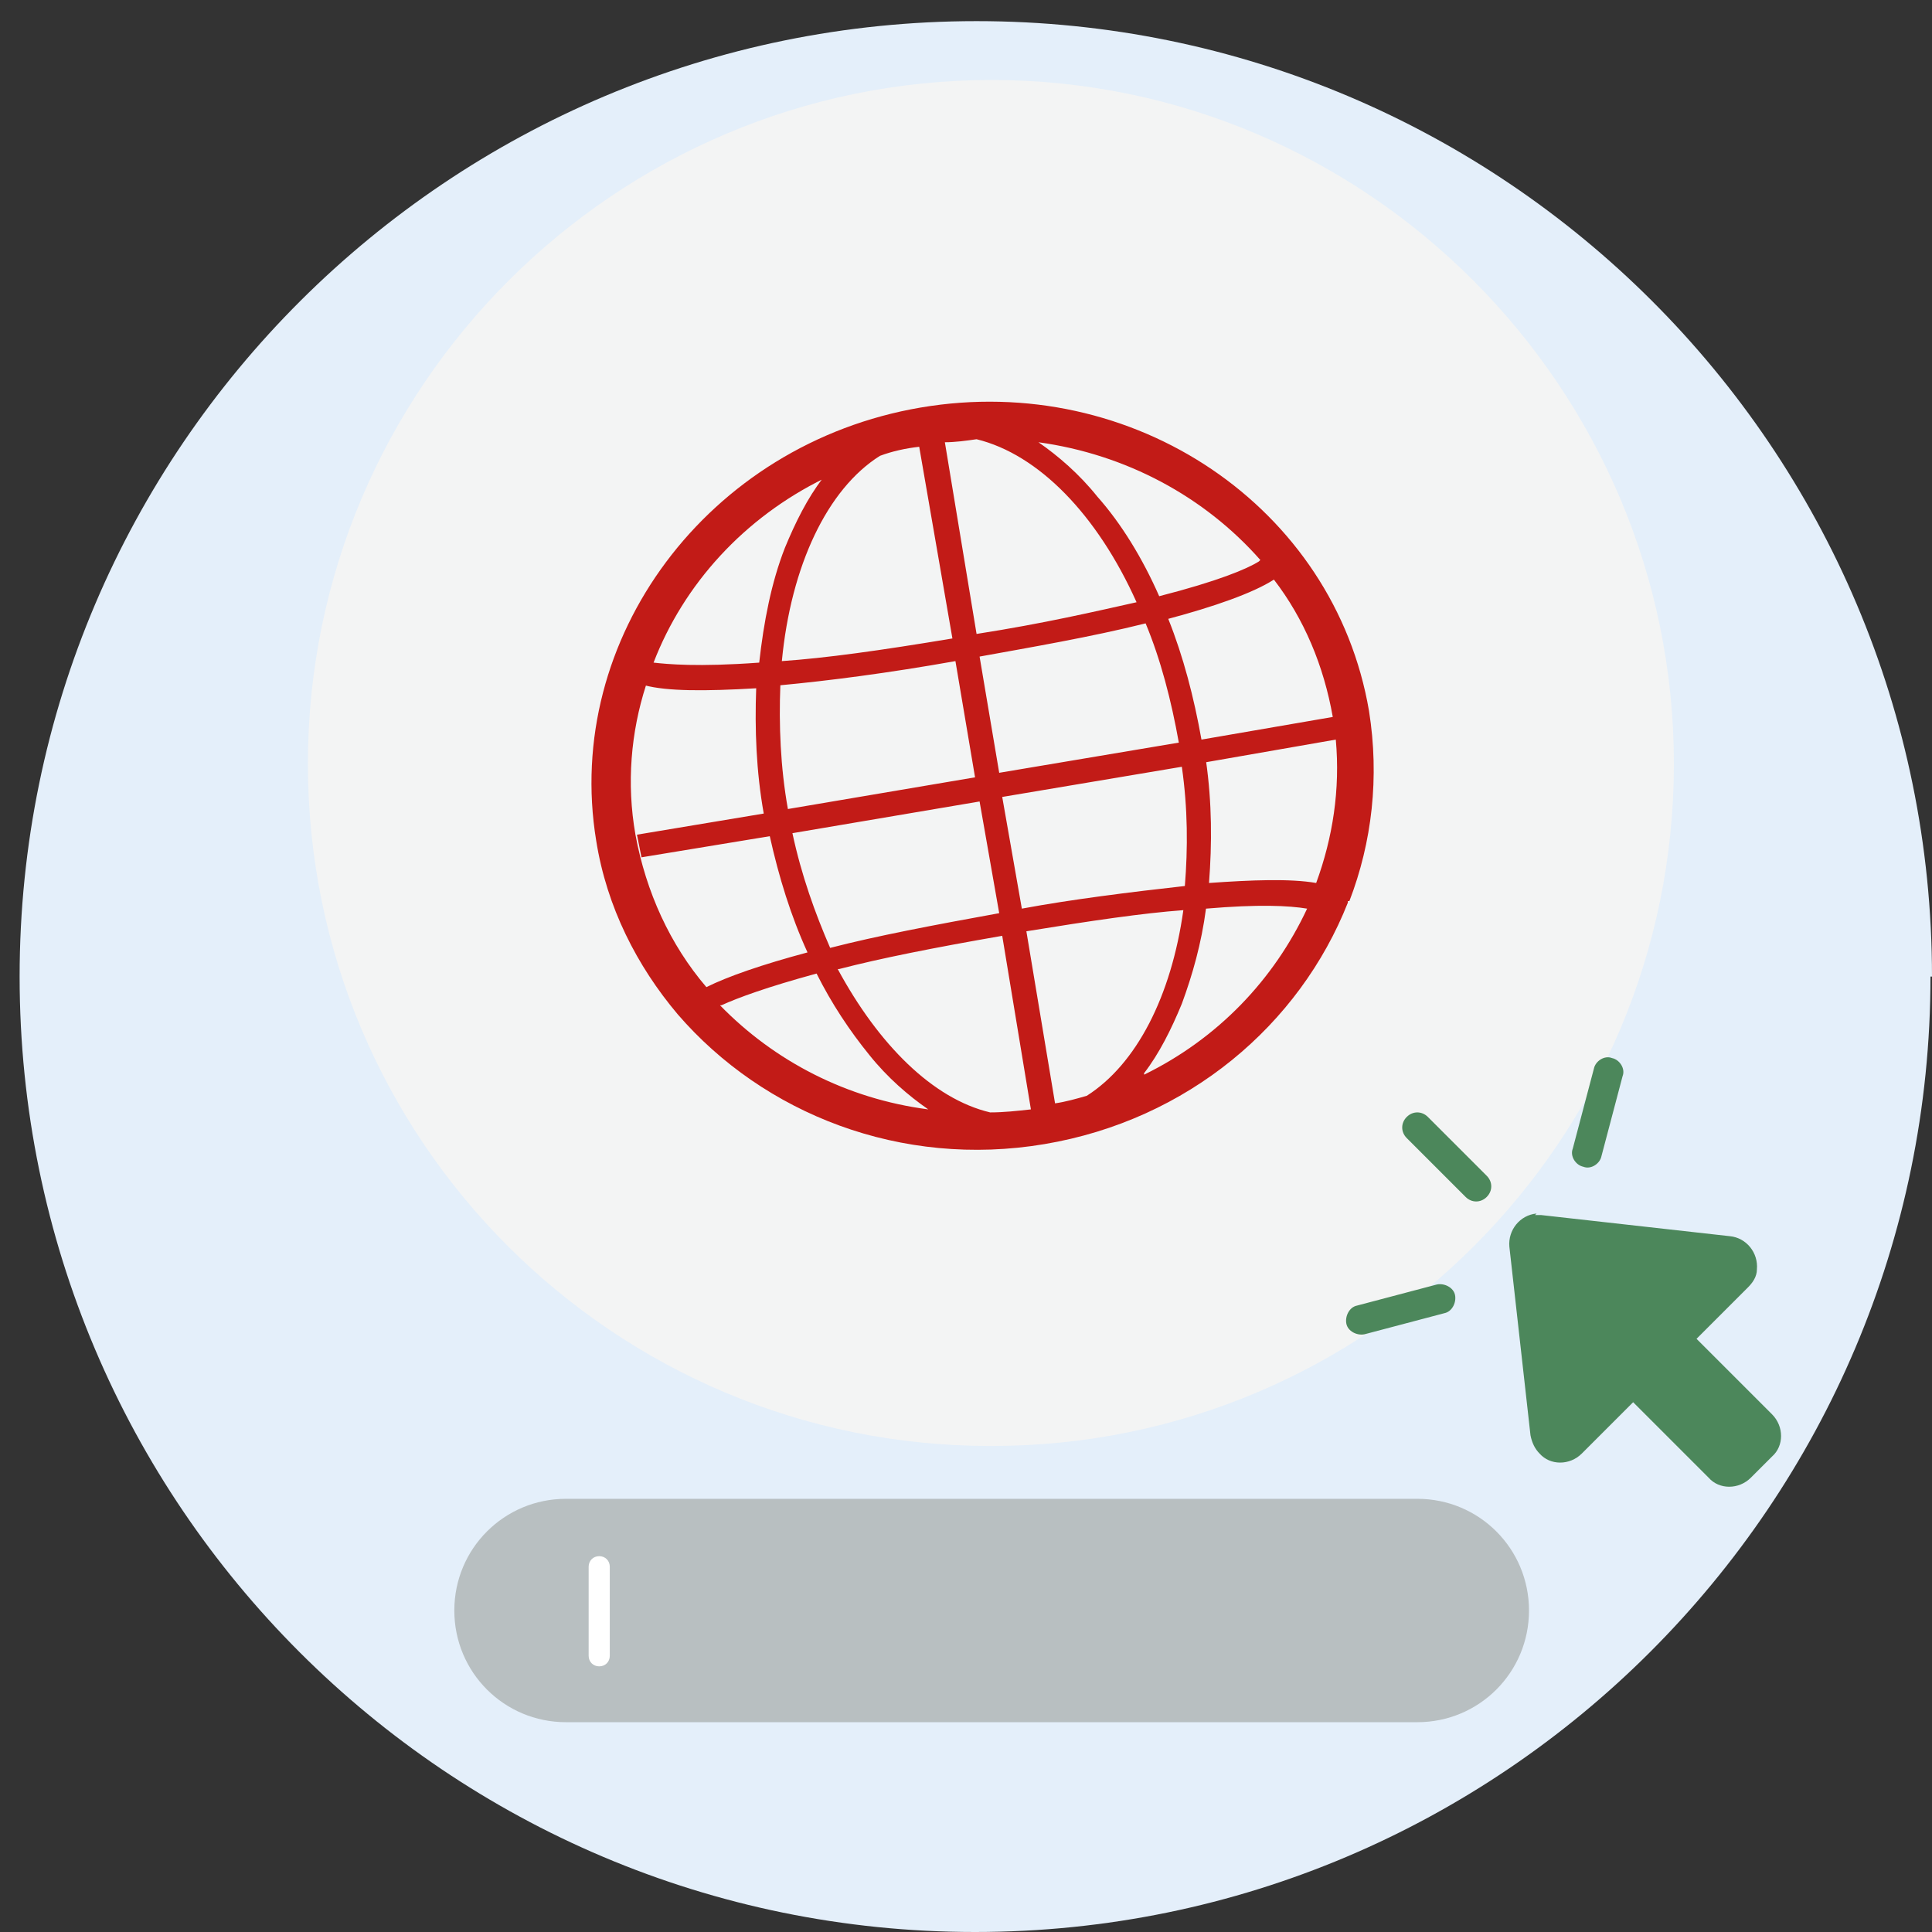 <?xml version="1.0" encoding="UTF-8"?>
<svg id="Layer_1" xmlns="http://www.w3.org/2000/svg" width="45.2mm" height="45.2mm" version="1.1" xmlns:xlink="http://www.w3.org/1999/xlink" viewBox="0 0 128 128">
  <rect x="0" y="0" width="128" height="128" fill="#333333" stroke="none"/>
  <!-- Generator: Adobe Illustrator 29.2.1, SVG Export Plug-In . SVG Version: 2.1.0 Build 116)  -->
  <defs>
    <style>
      .st0 {
        fill-rule: evenodd;
      }

      .st0, .st1 {
        fill: #4c875b;
      }

      .st2 {
        fill: #fff;
      }

      .st3 {
        fill: #f3f4f4;
      }

      .st4 {
        fill: #b8bfc1;
      }

      .st5 {
        fill: #e4effa;
      }

      .st6 {
        fill: #c21b17;
      }
    </style>
  </defs>
  <g id="_x30_1_x5F_Basics_x5F_Icons_x5F_Illustrations_x2F_06_x5F_illustrations_x5F_128x128_x2F_People_x2F_y33-woman-input">
    <g id="y33-woman-input">
      <path id="Path" class="st5" d="M128,64.7c0-35-28.4-63.3-63.3-63.3S1.3,29.7,1.3,64.7s28.4,63.3,63.3,63.3,63.3-28.4,63.3-63.3Z"/>
      <path id="Path1" data-name="Path" class="st3" d="M65.7,95.8c25,0,45.2-20.3,45.2-45.2S90.6,5.3,65.7,5.3,20.4,25.6,20.4,50.6s20.3,45.2,45.2,45.2Z"/>
      <path class="st6" d="M89.4,59.7c1.5-3.9,2-8.2,1.3-12.6-2.3-13.5-15.6-22.5-29.7-20.1-14.1,2.4-23.7,15.3-21.5,28.7.7,4.4,2.7,8.3,5.4,11.5,0,0,0,0,0,0h0c5.7,6.6,14.8,10.2,24.3,8.6,9.5-1.6,16.9-7.9,20.1-16h0c0,0,0,0,0-.1h0ZM72,72.6c-.7.2-1.4.4-2.1.5l-1.9-11.4c4.3-.7,7.7-1.2,10.4-1.4-.8,5.7-3.1,10.2-6.4,12.3h0ZM55.6,64.2c2.7-.7,6.2-1.4,10.8-2.2l1.9,11.5c-.9.1-1.8.2-2.7.2-3.8-.9-7.4-4.5-10.1-9.5h0ZM52.2,53.6c-.5-2.8-.6-5.6-.5-8.2,3.2-.3,7.1-.8,11.6-1.6l1.3,7.7-12.4,2.1s0,0,0,0h0ZM58.3,30.2c.8-.3,1.7-.5,2.6-.6l2.2,12.7c-4.8.8-8.4,1.3-11.3,1.5.6-6.3,3-11.4,6.5-13.6h0ZM75.3,39.9c-2.7.6-6.1,1.4-10.6,2.1l-2.1-12.7c.7,0,1.4-.1,2.1-.2,4.1,1,8,5,10.6,10.8h0ZM78.1,49.2s0,0,0,0l-11.9,2-1.3-7.7c3.3-.6,7.4-1.3,11-2.2,1,2.4,1.7,5.1,2.2,7.9h0ZM64.9,53.1l1.3,7.4c-4.4.8-8.1,1.5-11.2,2.3-1-2.3-1.9-4.8-2.5-7.6l12.4-2.1h0ZM67.7,60.2l-1.3-7.4,11.9-2c.4,2.8.4,5.4.2,7.9-3.6.4-7.6.9-10.8,1.5h0ZM79.9,50.5l8.6-1.5c.3,3.3-.2,6.5-1.3,9.5-1.7-.3-4.3-.2-7.1,0,.2-2.6.2-5.3-.2-8.1ZM88.3,47.5l-8.7,1.5s0,0,0,0c-.5-2.8-1.2-5.5-2.2-8,3-.8,5.6-1.7,7-2.6,2,2.6,3.3,5.7,3.9,9.1,0,0,0,0,0,0ZM83.4,37.2c-.8.5-2.7,1.3-6.6,2.3-1.1-2.5-2.5-4.8-4.1-6.6-1.2-1.5-2.6-2.7-3.9-3.6,5.8.8,11,3.6,14.7,7.8h0ZM54.5,31.7c-1,1.3-1.8,2.9-2.5,4.6-.9,2.3-1.4,4.9-1.7,7.6-4.1.3-6.1.1-7,0,2-5.2,6-9.6,11.3-12.2h0ZM42.7,45.4c1.5.4,4,.4,7.4.2-.1,2.7,0,5.5.5,8.3,0,0,0,0,0,0l-8.4,1.4.3,1.5,8.5-1.4c.6,2.7,1.4,5.3,2.5,7.7-3,.8-5.3,1.6-6.7,2.3-2.4-2.8-4-6.3-4.7-10.1-.6-3.4-.3-6.8.7-9.9ZM47.8,66.6c1.1-.5,3-1.2,6.3-2.1,1,2,2.2,3.8,3.5,5.4,1.2,1.5,2.6,2.7,3.9,3.6-5.4-.7-10.2-3.2-13.8-6.9h0ZM75.8,71.1c1-1.3,1.8-2.9,2.5-4.6.7-1.9,1.3-4,1.6-6.3,3.5-.3,5.5-.2,6.7,0-2.2,4.7-5.9,8.6-10.8,11h0Z"/>
      <g id="Group-2">
        <path id="Path2" data-name="Path" class="st4" d="M93.9,99.3h-56.4c-4.1,0-7.4,3.3-7.4,7.4s3.3,7.4,7.4,7.4h56.4c4.1,0,7.4-3.3,7.4-7.4s-3.3-7.4-7.4-7.4Z"/>
        <path id="Path3" data-name="Path" class="st2" d="M40.4,103.8c0-.4-.3-.7-.7-.7s-.7.3-.7.7v5.9c0,.4.3.7.7.7s.7-.3.7-.7v-5.9Z"/>
      </g>
      <path id="Path4" data-name="Path" class="st1" d="M93.2,74c.4-.4,1-.4,1.4,0l3.9,3.9c.4.4.4,1,0,1.4-.4.4-1,.4-1.4,0l-3.9-3.9c-.4-.4-.4-1,0-1.4Z"/>
      <path id="Path5" data-name="Path" class="st0" d="M101.7,80.5c.1,0,.3,0,.4,0l12.5,1.4c1.1.1,1.9,1.1,1.8,2.2,0,.5-.3.9-.6,1.2l-3.4,3.4,5,5c.8.8.8,2.1,0,2.8l-1.4,1.4c-.8.8-2.1.8-2.8,0l-5-5-3.4,3.4c-.8.8-2.1.8-2.8,0-.3-.3-.5-.7-.6-1.2l-1.4-12.5c-.1-1.1.7-2.1,1.8-2.2Z"/>
      <path id="Path6" data-name="Path" class="st1" d="M96.4,85.8c.1.5-.2,1.1-.7,1.2l-5.3,1.4c-.5.1-1.1-.2-1.2-.7-.1-.5.2-1.1.7-1.2l5.3-1.4c.5-.1,1.1.2,1.2.7Z"/>
      <path id="Path7" data-name="Path" class="st1" d="M104.9,77.3c-.5-.1-.9-.7-.7-1.2l1.4-5.3c.1-.5.7-.9,1.2-.7.5.1.9.7.7,1.2l-1.4,5.3c-.1.5-.7.9-1.2.7Z"/>
    </g>
  </g>
</svg>
